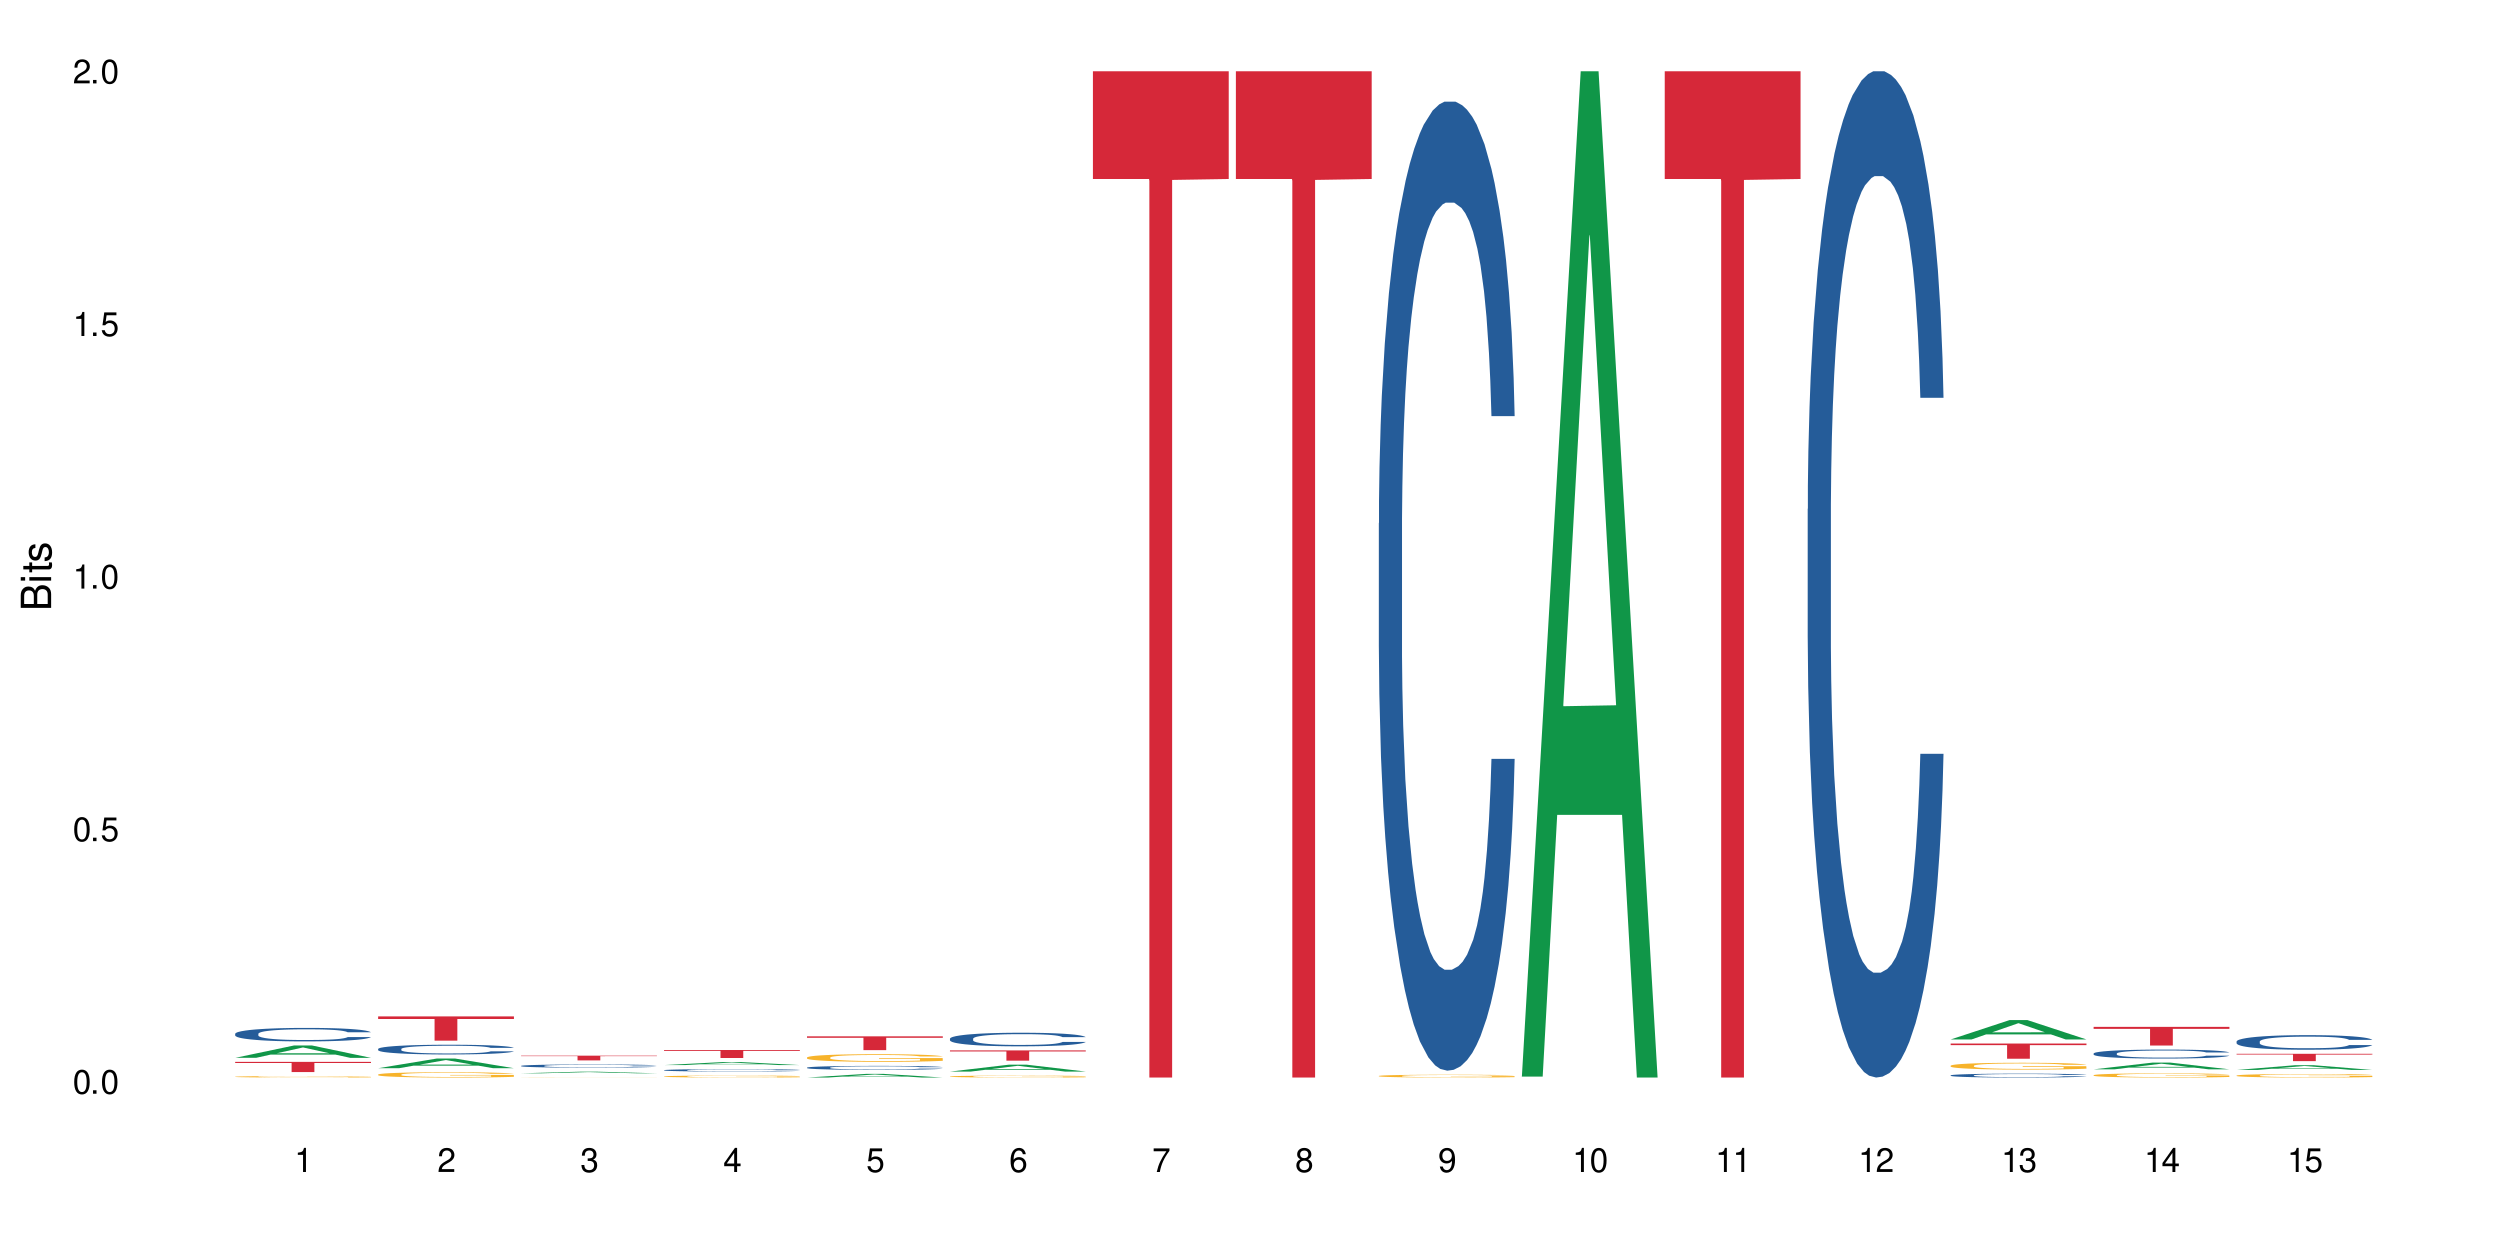 <?xml version="1.0" encoding="UTF-8"?>
<svg xmlns="http://www.w3.org/2000/svg" xmlns:xlink="http://www.w3.org/1999/xlink" width="720" height="360" viewBox="0 0 720 360">
<defs>
<g>
<g id="glyph-0-0">
</g>
<g id="glyph-0-1">
<path d="M 2.641 -6.938 C 2 -6.938 1.422 -6.656 1.078 -6.172 C 0.641 -5.562 0.406 -4.641 0.406 -3.359 C 0.406 -1.016 1.188 0.219 2.641 0.219 C 4.078 0.219 4.859 -1.016 4.859 -3.297 C 4.859 -4.641 4.656 -5.547 4.203 -6.172 C 3.844 -6.656 3.281 -6.938 2.641 -6.938 Z M 2.641 -6.188 C 3.547 -6.188 4 -5.25 4 -3.375 C 4 -1.406 3.562 -0.484 2.625 -0.484 C 1.734 -0.484 1.281 -1.438 1.281 -3.344 C 1.281 -5.25 1.734 -6.188 2.641 -6.188 Z M 2.641 -6.188 "/>
</g>
<g id="glyph-0-2">
<path d="M 1.828 -1 L 0.828 -1 L 0.828 0 L 1.828 0 Z M 1.828 -1 "/>
</g>
<g id="glyph-0-3">
<path d="M 4.562 -6.797 L 1.062 -6.797 L 0.547 -3.094 L 1.328 -3.094 C 1.719 -3.562 2.047 -3.734 2.578 -3.734 C 3.484 -3.734 4.062 -3.109 4.062 -2.094 C 4.062 -1.125 3.484 -0.531 2.578 -0.531 C 1.828 -0.531 1.375 -0.906 1.188 -1.672 L 0.328 -1.672 C 0.453 -1.109 0.547 -0.844 0.75 -0.594 C 1.125 -0.078 1.828 0.219 2.594 0.219 C 3.969 0.219 4.922 -0.781 4.922 -2.219 C 4.922 -3.562 4.031 -4.484 2.719 -4.484 C 2.25 -4.484 1.859 -4.359 1.469 -4.062 L 1.734 -5.969 L 4.562 -5.969 Z M 4.562 -6.797 "/>
</g>
<g id="glyph-0-4">
<path d="M 2.484 -4.938 L 2.484 0 L 3.328 0 L 3.328 -6.938 L 2.766 -6.938 C 2.469 -5.875 2.281 -5.734 0.984 -5.562 L 0.984 -4.938 Z M 2.484 -4.938 "/>
</g>
<g id="glyph-0-5">
<path d="M 4.859 -0.828 L 1.281 -0.828 C 1.359 -1.406 1.672 -1.781 2.5 -2.281 L 3.469 -2.828 C 4.406 -3.344 4.906 -4.062 4.906 -4.906 C 4.906 -5.484 4.672 -6.031 4.266 -6.406 C 3.859 -6.766 3.375 -6.938 2.719 -6.938 C 1.859 -6.938 1.219 -6.625 0.844 -6.031 C 0.609 -5.672 0.5 -5.234 0.484 -4.531 L 1.328 -4.531 C 1.359 -5.016 1.406 -5.281 1.531 -5.516 C 1.75 -5.938 2.188 -6.203 2.703 -6.203 C 3.469 -6.203 4.031 -5.641 4.031 -4.891 C 4.031 -4.344 3.719 -3.859 3.125 -3.516 L 2.234 -3 C 0.812 -2.172 0.406 -1.531 0.328 -0.016 L 4.859 -0.016 Z M 4.859 -0.828 "/>
</g>
<g id="glyph-0-6">
<path d="M 2.125 -3.188 L 2.578 -3.188 C 3.5 -3.188 3.984 -2.766 3.984 -1.922 C 3.984 -1.062 3.469 -0.531 2.594 -0.531 C 1.656 -0.531 1.203 -1 1.156 -2.016 L 0.312 -2.016 C 0.344 -1.453 0.438 -1.094 0.609 -0.781 C 0.953 -0.109 1.625 0.219 2.547 0.219 C 3.953 0.219 4.859 -0.625 4.859 -1.938 C 4.859 -2.828 4.516 -3.297 3.703 -3.594 C 4.344 -3.844 4.656 -4.328 4.656 -5.031 C 4.656 -6.219 3.875 -6.938 2.578 -6.938 C 1.203 -6.938 0.484 -6.172 0.453 -4.703 L 1.297 -4.703 C 1.312 -5.125 1.344 -5.359 1.453 -5.578 C 1.641 -5.969 2.062 -6.203 2.594 -6.203 C 3.344 -6.203 3.797 -5.75 3.797 -5 C 3.797 -4.516 3.609 -4.219 3.25 -4.047 C 3.016 -3.953 2.703 -3.922 2.125 -3.906 Z M 2.125 -3.188 "/>
</g>
<g id="glyph-0-7">
<path d="M 3.141 -1.672 L 3.141 0 L 3.984 0 L 3.984 -1.672 L 4.984 -1.672 L 4.984 -2.438 L 3.984 -2.438 L 3.984 -6.938 L 3.359 -6.938 L 0.266 -2.578 L 0.266 -1.672 Z M 3.141 -2.438 L 1 -2.438 L 3.141 -5.5 Z M 3.141 -2.438 "/>
</g>
<g id="glyph-0-8">
<path d="M 4.781 -5.125 C 4.609 -6.266 3.891 -6.938 2.844 -6.938 C 2.094 -6.938 1.422 -6.578 1.031 -5.953 C 0.594 -5.266 0.406 -4.422 0.406 -3.172 C 0.406 -2 0.578 -1.25 0.984 -0.641 C 1.359 -0.078 1.953 0.219 2.703 0.219 C 3.984 0.219 4.922 -0.75 4.922 -2.094 C 4.922 -3.375 4.062 -4.281 2.844 -4.281 C 2.172 -4.281 1.641 -4.031 1.281 -3.516 C 1.281 -5.234 1.828 -6.188 2.797 -6.188 C 3.391 -6.188 3.797 -5.797 3.938 -5.125 Z M 2.734 -3.531 C 3.547 -3.531 4.062 -2.953 4.062 -2.031 C 4.062 -1.156 3.484 -0.531 2.703 -0.531 C 1.922 -0.531 1.328 -1.188 1.328 -2.078 C 1.328 -2.938 1.906 -3.531 2.734 -3.531 Z M 2.734 -3.531 "/>
</g>
<g id="glyph-0-9">
<path d="M 4.984 -6.797 L 0.438 -6.797 L 0.438 -5.969 L 4.109 -5.969 C 2.5 -3.656 1.828 -2.234 1.328 0 L 2.219 0 C 2.594 -2.172 3.453 -4.047 4.984 -6.094 Z M 4.984 -6.797 "/>
</g>
<g id="glyph-0-10">
<path d="M 3.75 -3.656 C 4.469 -4.094 4.688 -4.438 4.688 -5.078 C 4.688 -6.172 3.844 -6.938 2.641 -6.938 C 1.438 -6.938 0.594 -6.172 0.594 -5.094 C 0.594 -4.438 0.812 -4.094 1.516 -3.656 C 0.734 -3.266 0.359 -2.703 0.359 -1.922 C 0.359 -0.656 1.281 0.219 2.641 0.219 C 3.984 0.219 4.922 -0.656 4.922 -1.922 C 4.922 -2.703 4.531 -3.266 3.75 -3.656 Z M 2.641 -6.188 C 3.359 -6.188 3.812 -5.75 3.812 -5.062 C 3.812 -4.406 3.344 -3.984 2.641 -3.984 C 1.922 -3.984 1.453 -4.406 1.453 -5.078 C 1.453 -5.75 1.922 -6.188 2.641 -6.188 Z M 2.641 -3.266 C 3.484 -3.266 4.062 -2.719 4.062 -1.906 C 4.062 -1.078 3.484 -0.531 2.625 -0.531 C 1.797 -0.531 1.219 -1.094 1.219 -1.906 C 1.219 -2.719 1.781 -3.266 2.641 -3.266 Z M 2.641 -3.266 "/>
</g>
<g id="glyph-0-11">
<path d="M 0.516 -1.578 C 0.672 -0.453 1.406 0.219 2.438 0.219 C 3.188 0.219 3.859 -0.141 4.266 -0.766 C 4.688 -1.453 4.891 -2.297 4.891 -3.547 C 4.891 -4.719 4.703 -5.453 4.312 -6.078 C 3.938 -6.641 3.344 -6.938 2.594 -6.938 C 1.297 -6.938 0.359 -5.969 0.359 -4.625 C 0.359 -3.344 1.234 -2.453 2.453 -2.453 C 3.094 -2.453 3.578 -2.672 4.016 -3.203 C 4 -1.484 3.469 -0.531 2.5 -0.531 C 1.906 -0.531 1.484 -0.906 1.359 -1.578 Z M 2.578 -6.203 C 3.375 -6.203 3.969 -5.531 3.969 -4.641 C 3.969 -3.797 3.391 -3.188 2.547 -3.188 C 1.734 -3.188 1.234 -3.766 1.234 -4.688 C 1.234 -5.562 1.797 -6.203 2.578 -6.203 Z M 2.578 -6.203 "/>
</g>
<g id="glyph-1-0">
</g>
<g id="glyph-1-1">
<path d="M 0 -0.953 L 0 -4.891 C 0 -5.719 -0.234 -6.344 -0.734 -6.797 C -1.188 -7.234 -1.812 -7.469 -2.5 -7.469 C -3.547 -7.469 -4.188 -7 -4.625 -5.875 C -4.984 -6.688 -5.625 -7.094 -6.531 -7.094 C -7.172 -7.094 -7.734 -6.859 -8.141 -6.391 C -8.562 -5.922 -8.75 -5.344 -8.75 -4.5 L -8.75 -0.953 Z M -4.984 -2.062 L -7.766 -2.062 L -7.766 -4.219 C -7.766 -4.844 -7.688 -5.203 -7.453 -5.5 C -7.219 -5.812 -6.859 -5.969 -6.375 -5.969 C -5.891 -5.969 -5.531 -5.812 -5.297 -5.5 C -5.062 -5.203 -4.984 -4.844 -4.984 -4.219 Z M -0.984 -2.062 L -4 -2.062 L -4 -4.781 C -4 -5.766 -3.438 -6.359 -2.484 -6.359 C -1.547 -6.359 -0.984 -5.766 -0.984 -4.781 Z M -0.984 -2.062 "/>
</g>
<g id="glyph-1-2">
<path d="M -6.281 -1.797 L -6.281 -0.797 L 0 -0.797 L 0 -1.797 Z M -8.75 -1.797 L -8.75 -0.797 L -7.484 -0.797 L -7.484 -1.797 Z M -8.75 -1.797 "/>
</g>
<g id="glyph-1-3">
<path d="M -6.281 -3.047 L -6.281 -2.016 L -8.016 -2.016 L -8.016 -1.016 L -6.281 -1.016 L -6.281 -0.172 L -5.469 -0.172 L -5.469 -1.016 L -0.719 -1.016 C -0.078 -1.016 0.281 -1.453 0.281 -2.234 C 0.281 -2.5 0.25 -2.719 0.188 -3.047 L -0.641 -3.047 C -0.609 -2.906 -0.594 -2.766 -0.594 -2.562 C -0.594 -2.141 -0.719 -2.016 -1.156 -2.016 L -5.469 -2.016 L -5.469 -3.047 Z M -6.281 -3.047 "/>
</g>
<g id="glyph-1-4">
<path d="M -4.531 -5.25 C -5.766 -5.25 -6.469 -4.422 -6.469 -2.969 C -6.469 -1.516 -5.719 -0.562 -4.547 -0.562 C -3.562 -0.562 -3.094 -1.062 -2.734 -2.562 L -2.516 -3.484 C -2.344 -4.188 -2.094 -4.469 -1.641 -4.469 C -1.047 -4.469 -0.641 -3.875 -0.641 -3 C -0.641 -2.453 -0.797 -2 -1.062 -1.75 C -1.25 -1.594 -1.422 -1.531 -1.875 -1.469 L -1.875 -0.406 C -0.422 -0.453 0.281 -1.266 0.281 -2.922 C 0.281 -4.5 -0.5 -5.516 -1.719 -5.516 C -2.656 -5.516 -3.172 -4.984 -3.469 -3.734 L -3.703 -2.766 C -3.891 -1.953 -4.156 -1.609 -4.594 -1.609 C -5.188 -1.609 -5.547 -2.125 -5.547 -2.938 C -5.547 -3.75 -5.203 -4.172 -4.531 -4.203 Z M -4.531 -5.25 "/>
</g>
</g>
</defs>
<rect x="-72" y="-36" width="864" height="432" fill="rgb(100%, 100%, 100%)" fill-opacity="1"/>
<path fill-rule="nonzero" fill="rgb(6.275%, 58.824%, 28.235%)" fill-opacity="1" d="M 67.73 304.656 L 67.773 304.652 L 84.695 301.094 L 89.836 301.094 L 106.844 304.66 L 100.867 304.66 L 96.605 303.727 L 77.926 303.727 L 73.75 304.656 L 67.73 304.656 L 79.723 303.344 L 94.895 303.34 L 87.328 301.676 L 87.246 301.672 L 87.16 301.684 L 79.684 303.34 L 79.723 303.344 Z M 67.73 304.656 "/>
<path fill-rule="nonzero" fill="rgb(14.51%, 36.078%, 60%)" fill-opacity="1" d="M 67.73 297.73 L 67.777 297.727 L 67.777 297.641 L 67.922 297.508 L 68.254 297.336 L 68.59 297.219 L 69.449 297.008 L 70.641 296.805 L 71.879 296.648 L 72.785 296.559 L 73.598 296.484 L 75.457 296.355 L 76.652 296.285 L 77.938 296.227 L 79.512 296.168 L 80.656 296.129 L 83.234 296.074 L 85.141 296.047 L 86.621 296.039 L 89.816 296.039 L 91.723 296.051 L 93.105 296.07 L 94.633 296.098 L 95.922 296.129 L 98.164 296.207 L 100.168 296.309 L 101.074 296.367 L 102.504 296.477 L 103.602 296.582 L 104.363 296.676 L 105.223 296.805 L 105.984 296.965 L 106.559 297.148 L 106.844 297.301 L 100.168 297.301 L 99.832 297.16 L 99.449 297.047 L 98.734 296.902 L 98.02 296.801 L 97.02 296.695 L 96.113 296.629 L 94.871 296.562 L 93.773 296.52 L 92.629 296.484 L 91.531 296.465 L 89.434 296.445 L 87 296.445 L 86.094 296.449 L 84.234 296.48 L 83.234 296.504 L 81.801 296.555 L 80.801 296.602 L 79.609 296.672 L 78.797 296.73 L 77.797 296.824 L 77.078 296.906 L 76.27 297.023 L 75.793 297.113 L 75.363 297.211 L 74.98 297.328 L 74.695 297.453 L 74.504 297.586 L 74.41 297.715 L 74.41 298.266 L 74.504 298.395 L 74.742 298.543 L 75.363 298.758 L 76.27 298.949 L 77.32 299.098 L 78.32 299.203 L 78.891 299.254 L 79.656 299.309 L 80.848 299.383 L 82.566 299.453 L 83.566 299.48 L 85.094 299.508 L 86.668 299.523 L 88.766 299.523 L 90.625 299.508 L 91.867 299.492 L 93.156 299.465 L 94.918 299.402 L 96.016 299.348 L 96.969 299.277 L 97.688 299.211 L 98.164 299.152 L 98.879 299.043 L 99.449 298.922 L 99.879 298.797 L 100.168 298.676 L 106.844 298.676 L 106.559 298.82 L 106.129 298.957 L 105.699 299.062 L 105.031 299.188 L 104.27 299.297 L 103.172 299.422 L 102.266 299.504 L 101.074 299.59 L 99.977 299.66 L 98.781 299.719 L 97.02 299.789 L 95.875 299.824 L 94.633 299.859 L 93.156 299.887 L 91.293 299.91 L 89.289 299.926 L 87.43 299.93 L 85.426 299.922 L 83.949 299.906 L 81.992 299.875 L 79.559 299.812 L 77.797 299.742 L 76.414 299.676 L 75.219 299.605 L 73.883 299.508 L 72.168 299.352 L 71.117 299.23 L 70.402 299.133 L 69.59 298.992 L 69.02 298.871 L 68.352 298.672 L 67.875 298.418 L 67.73 298.223 Z M 67.73 297.73 "/>
<path fill-rule="nonzero" fill="rgb(96.863%, 70.196%, 16.863%)" fill-opacity="1" d="M 67.73 310.098 L 67.777 310.098 L 67.777 310.09 L 67.969 310.07 L 68.445 310.047 L 69.066 310.027 L 69.734 310.016 L 70.164 310.008 L 70.879 309.996 L 71.5 309.984 L 73.074 309.969 L 75.078 309.953 L 76.172 309.945 L 77.414 309.941 L 79.18 309.934 L 79.988 309.93 L 82.469 309.926 L 85.285 309.922 L 88.383 309.918 L 89.816 309.922 L 91.77 309.922 L 94.441 309.926 L 95.969 309.93 L 97.16 309.934 L 98.402 309.938 L 99.926 309.945 L 101.359 309.953 L 103.648 309.977 L 104.602 309.988 L 105.414 310 L 106.129 310.016 L 106.559 310.031 L 106.844 310.043 L 100.215 310.043 L 99.832 310.031 L 99.402 310.02 L 97.973 309.996 L 97.258 309.992 L 95.922 309.98 L 94.777 309.977 L 93.344 309.969 L 91.961 309.965 L 84.617 309.965 L 83.281 309.969 L 82.328 309.973 L 80.992 309.977 L 80.18 309.98 L 78.273 309.996 L 77.32 310.008 L 76.793 310.016 L 76.125 310.027 L 75.648 310.035 L 75.125 310.051 L 74.84 310.062 L 74.457 310.086 L 74.41 310.156 L 74.551 310.172 L 74.84 310.184 L 75.219 310.199 L 75.793 310.215 L 76.363 310.223 L 77.367 310.238 L 78.227 310.25 L 78.891 310.254 L 80.18 310.266 L 80.703 310.27 L 81.945 310.277 L 83.234 310.281 L 84.809 310.285 L 86 310.289 L 93.203 310.289 L 95.016 310.285 L 96.254 310.281 L 97.066 310.277 L 98.066 310.273 L 98.781 310.27 L 99.449 310.266 L 100.262 310.262 L 100.262 310.172 L 88.48 310.168 L 88.48 310.129 L 106.797 310.129 L 106.844 310.273 L 105.844 310.285 L 104.602 310.293 L 103.41 310.301 L 102.168 310.309 L 100.406 310.316 L 98.973 310.32 L 96.781 310.324 L 94.777 310.328 L 92.676 310.332 L 86.668 310.332 L 84.57 310.328 L 82.898 310.328 L 81.371 310.324 L 79.848 310.316 L 77.938 310.309 L 76.699 310.305 L 75.41 310.297 L 74.121 310.285 L 72.977 310.277 L 72.215 310.27 L 71.453 310.258 L 70.641 310.246 L 69.879 310.234 L 69.305 310.223 L 68.781 310.211 L 68.398 310.199 L 68.016 310.18 L 67.828 310.168 L 67.73 310.156 Z M 67.73 310.098 "/>
<path fill-rule="nonzero" fill="rgb(83.922%, 15.686%, 22.353%)" fill-opacity="1" d="M 67.73 305.824 L 106.844 305.824 L 106.844 306.137 L 90.543 306.141 L 90.543 308.754 L 83.984 308.754 L 83.984 306.145 L 83.891 306.137 L 67.73 306.137 Z M 67.73 305.824 "/>
<path fill-rule="nonzero" fill="rgb(6.275%, 58.824%, 28.235%)" fill-opacity="1" d="M 108.902 307.645 L 108.945 307.641 L 125.867 304.848 L 131.008 304.848 L 148.016 307.648 L 142.039 307.648 L 137.777 306.914 L 119.098 306.914 L 114.922 307.645 L 108.902 307.645 L 120.895 306.613 L 136.062 306.609 L 128.5 305.305 L 128.418 305.301 L 128.332 305.309 L 120.855 306.609 L 120.895 306.613 Z M 108.902 307.645 "/>
<path fill-rule="nonzero" fill="rgb(14.51%, 36.078%, 60%)" fill-opacity="1" d="M 108.902 302.102 L 108.949 302.102 L 108.949 302.039 L 109.094 301.941 L 109.426 301.816 L 109.762 301.734 L 110.621 301.582 L 111.812 301.438 L 113.051 301.324 L 113.957 301.258 L 114.77 301.207 L 116.629 301.113 L 117.82 301.062 L 119.109 301.02 L 120.684 300.977 L 121.828 300.949 L 124.406 300.91 L 126.312 300.891 L 127.793 300.883 L 130.988 300.883 L 132.895 300.895 L 134.277 300.906 L 135.805 300.93 L 137.094 300.949 L 139.336 301.008 L 141.336 301.078 L 142.242 301.121 L 143.676 301.199 L 144.773 301.277 L 145.535 301.344 L 146.395 301.438 L 147.156 301.551 L 147.73 301.684 L 148.016 301.793 L 141.336 301.793 L 141.004 301.691 L 140.621 301.609 L 139.906 301.508 L 139.191 301.434 L 138.191 301.359 L 137.285 301.309 L 136.043 301.262 L 134.945 301.23 L 133.801 301.207 L 132.703 301.191 L 130.605 301.176 L 128.172 301.176 L 127.266 301.18 L 125.406 301.203 L 124.406 301.219 L 122.973 301.254 L 121.973 301.289 L 120.781 301.34 L 119.969 301.383 L 118.969 301.449 L 118.25 301.508 L 117.441 301.594 L 116.965 301.656 L 116.535 301.73 L 116.152 301.812 L 115.867 301.902 L 115.676 301.996 L 115.582 302.09 L 115.582 302.484 L 115.676 302.578 L 115.914 302.688 L 116.535 302.84 L 117.441 302.977 L 118.488 303.086 L 119.492 303.16 L 120.062 303.199 L 120.828 303.238 L 122.02 303.289 L 123.738 303.34 L 124.738 303.359 L 126.266 303.383 L 127.84 303.391 L 129.938 303.391 L 131.797 303.383 L 133.039 303.367 L 134.324 303.348 L 136.09 303.305 L 137.188 303.266 L 138.141 303.215 L 138.859 303.168 L 139.336 303.125 L 140.051 303.047 L 140.621 302.961 L 141.051 302.871 L 141.336 302.781 L 148.016 302.781 L 147.73 302.887 L 147.301 302.984 L 146.871 303.059 L 146.203 303.148 L 145.441 303.227 L 144.344 303.316 L 143.438 303.375 L 142.242 303.441 L 141.148 303.488 L 139.953 303.531 L 138.191 303.582 L 137.043 303.609 L 135.805 303.633 L 134.324 303.652 L 132.465 303.672 L 130.461 303.68 L 128.602 303.684 L 126.598 303.68 L 125.121 303.668 L 123.164 303.645 L 120.73 303.598 L 118.969 303.551 L 117.582 303.5 L 116.391 303.449 L 115.055 303.383 L 113.34 303.27 L 112.289 303.184 L 111.574 303.109 L 110.762 303.012 L 110.191 302.922 L 109.523 302.777 L 109.047 302.598 L 108.902 302.457 Z M 108.902 302.102 "/>
<path fill-rule="nonzero" fill="rgb(96.863%, 70.196%, 16.863%)" fill-opacity="1" d="M 108.902 309.461 L 108.949 309.461 L 108.949 309.434 L 109.141 309.371 L 109.617 309.285 L 110.238 309.215 L 110.906 309.156 L 111.336 309.129 L 112.051 309.086 L 112.672 309.055 L 114.246 308.992 L 116.25 308.938 L 117.344 308.91 L 118.586 308.887 L 120.352 308.859 L 121.16 308.852 L 123.641 308.828 L 126.457 308.816 L 129.555 308.809 L 130.988 308.812 L 132.941 308.816 L 135.613 308.832 L 137.141 308.848 L 138.332 308.859 L 139.574 308.879 L 141.098 308.906 L 142.531 308.941 L 143.676 308.973 L 144.82 309.016 L 145.773 309.059 L 146.586 309.109 L 147.301 309.168 L 147.73 309.215 L 148.016 309.262 L 141.387 309.262 L 141.004 309.215 L 140.574 309.176 L 139.859 309.133 L 139.145 309.098 L 138.43 309.07 L 137.094 309.035 L 135.949 309.012 L 134.516 308.992 L 133.133 308.98 L 131.559 308.973 L 130.605 308.969 L 128.078 308.969 L 125.789 308.98 L 124.453 308.992 L 123.5 309.004 L 122.164 309.023 L 121.352 309.039 L 120.875 309.051 L 119.445 309.094 L 118.488 309.133 L 117.965 309.16 L 117.297 309.199 L 116.82 309.238 L 116.297 309.293 L 116.008 309.336 L 115.629 309.43 L 115.582 309.68 L 115.723 309.734 L 116.008 309.789 L 116.391 309.84 L 116.965 309.895 L 117.535 309.934 L 118.539 309.988 L 119.395 310.023 L 120.062 310.047 L 121.352 310.086 L 121.875 310.098 L 123.117 310.121 L 124.406 310.141 L 125.98 310.16 L 127.172 310.168 L 129.078 310.176 L 131.512 310.176 L 134.375 310.164 L 136.188 310.156 L 137.426 310.145 L 138.238 310.133 L 139.238 310.117 L 139.953 310.105 L 140.621 310.09 L 141.434 310.066 L 141.434 309.734 L 129.652 309.73 L 129.652 309.578 L 147.969 309.574 L 148.016 310.117 L 147.016 310.156 L 145.773 310.191 L 144.582 310.219 L 143.34 310.242 L 141.578 310.27 L 140.145 310.285 L 137.949 310.305 L 135.949 310.32 L 133.848 310.328 L 131.988 310.332 L 129.793 310.332 L 127.84 310.328 L 125.742 310.32 L 124.07 310.309 L 122.543 310.297 L 121.02 310.277 L 119.109 310.25 L 117.871 310.227 L 116.582 310.195 L 115.293 310.16 L 114.148 310.125 L 112.625 310.062 L 111.812 310.02 L 111.051 309.973 L 110.477 309.93 L 109.953 309.879 L 109.57 309.836 L 109.188 309.773 L 108.996 309.723 L 108.902 309.68 Z M 108.902 309.461 "/>
<path fill-rule="nonzero" fill="rgb(83.922%, 15.686%, 22.353%)" fill-opacity="1" d="M 108.902 292.715 L 148.016 292.715 L 148.016 293.465 L 131.715 293.469 L 131.715 299.719 L 125.156 299.719 L 125.156 293.477 L 125.062 293.465 L 108.902 293.465 Z M 108.902 292.715 "/>
<path fill-rule="nonzero" fill="rgb(6.275%, 58.824%, 28.235%)" fill-opacity="1" d="M 150.074 309.113 L 150.117 309.113 L 167.039 308.648 L 172.18 308.648 L 189.188 309.113 L 183.211 309.113 L 178.949 308.992 L 160.27 308.992 L 156.09 309.113 L 150.074 309.113 L 162.066 308.945 L 177.234 308.941 L 169.672 308.727 L 169.504 308.727 L 162.027 308.941 L 162.066 308.945 Z M 150.074 309.113 "/>
<path fill-rule="nonzero" fill="rgb(14.51%, 36.078%, 60%)" fill-opacity="1" d="M 150.074 306.965 L 150.121 306.965 L 150.121 306.945 L 150.266 306.914 L 150.598 306.875 L 150.934 306.844 L 151.793 306.797 L 152.984 306.746 L 154.223 306.711 L 155.129 306.688 L 155.941 306.672 L 157.801 306.641 L 158.992 306.625 L 160.281 306.609 L 161.855 306.598 L 163 306.59 L 165.578 306.574 L 167.484 306.57 L 168.965 306.566 L 172.16 306.566 L 174.066 306.57 L 175.449 306.574 L 176.977 306.582 L 178.266 306.59 L 180.508 306.605 L 182.508 306.629 L 183.414 306.645 L 184.848 306.668 L 185.945 306.695 L 186.707 306.715 L 187.566 306.746 L 188.328 306.785 L 188.902 306.828 L 189.188 306.863 L 182.508 306.863 L 182.176 306.832 L 181.793 306.805 L 181.078 306.77 L 180.363 306.746 L 179.359 306.723 L 178.453 306.707 L 177.215 306.691 L 176.117 306.68 L 174.973 306.672 L 173.875 306.668 L 171.777 306.66 L 169.344 306.66 L 168.438 306.664 L 166.578 306.672 L 165.578 306.676 L 164.145 306.688 L 163.145 306.699 L 161.953 306.715 L 161.141 306.73 L 160.137 306.754 L 159.422 306.77 L 158.613 306.801 L 158.137 306.82 L 157.707 306.844 L 157.324 306.871 L 157.039 306.902 L 156.848 306.934 L 156.754 306.961 L 156.754 307.094 L 156.848 307.121 L 157.086 307.16 L 157.707 307.211 L 158.613 307.254 L 159.66 307.289 L 160.664 307.316 L 161.234 307.328 L 162 307.34 L 163.191 307.355 L 164.91 307.375 L 165.91 307.379 L 167.438 307.387 L 169.012 307.391 L 171.109 307.391 L 172.969 307.387 L 174.211 307.383 L 175.496 307.375 L 177.262 307.363 L 178.359 307.348 L 179.312 307.332 L 180.027 307.316 L 180.508 307.305 L 181.223 307.277 L 181.793 307.25 L 182.223 307.219 L 182.508 307.191 L 189.188 307.191 L 188.902 307.223 L 188.473 307.258 L 188.043 307.281 L 187.375 307.312 L 186.613 307.336 L 185.516 307.367 L 184.609 307.387 L 183.414 307.406 L 182.32 307.422 L 181.125 307.438 L 179.359 307.453 L 178.215 307.461 L 176.977 307.469 L 175.496 307.477 L 173.637 307.48 L 171.633 307.484 L 169.773 307.488 L 167.77 307.484 L 166.293 307.48 L 164.336 307.473 L 161.902 307.457 L 160.137 307.441 L 158.754 307.426 L 157.562 307.41 L 156.227 307.387 L 154.512 307.352 L 153.461 307.32 L 152.746 307.297 L 151.934 307.266 L 151.363 307.234 L 150.695 307.188 L 150.219 307.129 L 150.074 307.082 Z M 150.074 306.965 "/>
<path fill-rule="nonzero" fill="rgb(96.863%, 70.196%, 16.863%)" fill-opacity="1" d="M 150.074 310.301 L 150.121 310.301 L 150.312 310.297 L 150.789 310.297 L 151.41 310.293 L 152.078 310.289 L 153.844 310.289 L 155.418 310.285 L 157.418 310.281 L 164.812 310.281 L 167.629 310.277 L 174.113 310.277 L 176.785 310.281 L 182.27 310.281 L 183.703 310.285 L 185.992 310.285 L 186.945 310.289 L 187.758 310.289 L 188.473 310.293 L 189.188 310.293 L 181.746 310.293 L 181.031 310.289 L 179.602 310.289 L 178.266 310.285 L 162.523 310.285 L 162.047 310.289 L 159.66 310.289 L 159.137 310.293 L 157.992 310.293 L 157.469 310.297 L 157.18 310.297 L 156.801 310.301 L 156.754 310.309 L 156.895 310.312 L 157.18 310.312 L 157.562 310.316 L 158.707 310.316 L 159.711 310.32 L 160.566 310.32 L 161.234 310.324 L 165.578 310.324 L 167.148 310.328 L 175.547 310.328 L 177.359 310.324 L 182.605 310.324 L 182.605 310.312 L 170.824 310.312 L 170.824 310.305 L 189.141 310.305 L 189.188 310.324 L 188.188 310.328 L 184.512 310.328 L 182.746 310.332 L 162.191 310.332 L 160.281 310.328 L 156.465 310.328 L 155.32 310.324 L 153.793 310.324 L 152.984 310.32 L 152.219 310.32 L 151.648 310.316 L 150.742 310.316 L 150.359 310.312 L 150.168 310.312 L 150.074 310.309 Z M 150.074 310.301 "/>
<path fill-rule="nonzero" fill="rgb(83.922%, 15.686%, 22.353%)" fill-opacity="1" d="M 150.074 304.027 L 189.188 304.027 L 189.188 304.172 L 172.887 304.176 L 172.887 305.402 L 166.328 305.402 L 166.328 304.176 L 166.234 304.172 L 150.074 304.172 Z M 150.074 304.027 "/>
<path fill-rule="nonzero" fill="rgb(6.275%, 58.824%, 28.235%)" fill-opacity="1" d="M 191.246 306.742 L 191.289 306.742 L 208.211 305.867 L 213.352 305.867 L 230.359 306.742 L 224.383 306.742 L 220.121 306.516 L 201.441 306.516 L 197.262 306.742 L 191.246 306.742 L 203.238 306.422 L 218.406 306.418 L 210.844 306.012 L 210.676 306.012 L 203.195 306.418 L 203.238 306.422 Z M 191.246 306.742 "/>
<path fill-rule="nonzero" fill="rgb(14.51%, 36.078%, 60%)" fill-opacity="1" d="M 191.246 308.211 L 191.293 308.211 L 191.293 308.195 L 191.438 308.168 L 191.77 308.141 L 192.105 308.117 L 192.965 308.082 L 194.156 308.043 L 195.395 308.016 L 196.301 308 L 197.113 307.988 L 198.973 307.965 L 200.164 307.953 L 201.453 307.941 L 203.027 307.93 L 204.172 307.926 L 206.746 307.914 L 208.656 307.91 L 210.133 307.906 L 213.332 307.906 L 215.238 307.91 L 216.621 307.914 L 218.148 307.918 L 219.438 307.926 L 221.676 307.938 L 223.68 307.957 L 224.586 307.965 L 226.02 307.984 L 227.117 308.004 L 227.879 308.02 L 228.738 308.043 L 229.5 308.074 L 230.074 308.105 L 230.359 308.133 L 223.68 308.133 L 223.348 308.109 L 222.965 308.09 L 222.25 308.062 L 221.535 308.043 L 220.531 308.023 L 219.625 308.012 L 218.387 308 L 217.289 307.992 L 216.145 307.988 L 215.047 307.984 L 212.949 307.98 L 209.609 307.98 L 207.75 307.988 L 206.746 307.992 L 205.316 308 L 204.316 308.008 L 203.121 308.02 L 202.312 308.031 L 201.309 308.047 L 200.594 308.062 L 199.785 308.082 L 199.309 308.098 L 198.879 308.117 L 198.496 308.137 L 198.211 308.16 L 198.02 308.184 L 197.922 308.207 L 197.922 308.305 L 198.02 308.328 L 198.258 308.355 L 198.879 308.395 L 199.785 308.426 L 200.832 308.453 L 201.836 308.473 L 202.406 308.48 L 203.172 308.492 L 204.363 308.504 L 206.082 308.516 L 207.082 308.523 L 208.609 308.527 L 210.184 308.531 L 212.281 308.531 L 214.141 308.527 L 215.383 308.523 L 216.668 308.52 L 218.434 308.508 L 219.531 308.496 L 220.484 308.484 L 221.676 308.465 L 222.395 308.445 L 222.965 308.422 L 223.395 308.398 L 223.68 308.379 L 230.359 308.379 L 230.074 308.402 L 229.645 308.43 L 229.215 308.445 L 228.547 308.469 L 227.781 308.488 L 226.688 308.512 L 225.781 308.527 L 224.586 308.543 L 223.488 308.555 L 222.297 308.566 L 220.531 308.578 L 219.387 308.582 L 218.148 308.59 L 216.668 308.594 L 214.809 308.598 L 212.805 308.602 L 208.941 308.602 L 207.465 308.598 L 205.508 308.594 L 203.074 308.582 L 201.309 308.57 L 199.926 308.559 L 198.734 308.543 L 197.398 308.527 L 195.684 308.5 L 194.633 308.477 L 193.918 308.461 L 193.105 308.434 L 192.535 308.414 L 191.867 308.379 L 191.391 308.332 L 191.246 308.297 Z M 191.246 308.211 "/>
<path fill-rule="nonzero" fill="rgb(96.863%, 70.196%, 16.863%)" fill-opacity="1" d="M 191.246 310.008 L 191.293 310.008 L 191.293 309.996 L 191.484 309.973 L 191.961 309.941 L 192.582 309.914 L 193.25 309.895 L 193.68 309.883 L 194.395 309.867 L 195.016 309.859 L 196.59 309.836 L 198.59 309.812 L 199.688 309.805 L 200.93 309.793 L 202.695 309.785 L 203.504 309.781 L 205.984 309.773 L 208.801 309.766 L 213.332 309.766 L 215.285 309.77 L 217.957 309.773 L 219.484 309.777 L 220.676 309.785 L 221.918 309.793 L 223.441 309.801 L 224.875 309.812 L 227.164 309.844 L 228.117 309.859 L 228.93 309.875 L 229.645 309.898 L 230.074 309.918 L 230.359 309.934 L 223.73 309.934 L 223.348 309.918 L 222.918 309.902 L 221.488 309.871 L 220.77 309.863 L 219.438 309.852 L 218.293 309.84 L 216.859 309.836 L 215.477 309.828 L 213.902 309.828 L 212.949 309.824 L 210.422 309.824 L 208.133 309.828 L 206.797 309.832 L 205.84 309.836 L 204.508 309.844 L 203.695 309.852 L 203.219 309.855 L 201.789 309.871 L 200.832 309.887 L 200.309 309.895 L 199.641 309.91 L 199.164 309.926 L 198.641 309.945 L 198.352 309.961 L 197.973 309.996 L 197.922 310.09 L 198.066 310.109 L 198.352 310.129 L 198.734 310.148 L 199.309 310.168 L 199.879 310.184 L 200.883 310.203 L 201.738 310.219 L 202.406 310.227 L 203.695 310.242 L 204.219 310.246 L 205.461 310.254 L 206.746 310.262 L 208.32 310.27 L 209.516 310.27 L 211.422 310.273 L 213.855 310.273 L 216.719 310.27 L 218.531 310.266 L 219.77 310.262 L 220.582 310.258 L 221.582 310.254 L 222.297 310.246 L 222.965 310.242 L 223.777 310.234 L 223.777 310.109 L 211.996 310.109 L 211.996 310.051 L 230.312 310.051 L 230.359 310.254 L 229.355 310.266 L 228.117 310.281 L 226.926 310.289 L 225.684 310.301 L 223.918 310.309 L 222.488 310.316 L 220.293 310.324 L 218.293 310.328 L 216.191 310.332 L 210.184 310.332 L 208.082 310.328 L 206.414 310.324 L 204.887 310.32 L 203.359 310.312 L 201.453 310.301 L 200.215 310.293 L 197.637 310.27 L 196.492 310.254 L 195.73 310.242 L 194.965 310.23 L 194.156 310.215 L 193.391 310.199 L 192.82 310.184 L 192.297 310.164 L 191.914 310.148 L 191.531 310.125 L 191.34 310.105 L 191.246 310.09 Z M 191.246 310.008 "/>
<path fill-rule="nonzero" fill="rgb(83.922%, 15.686%, 22.353%)" fill-opacity="1" d="M 191.246 302.398 L 230.359 302.398 L 230.359 302.645 L 214.059 302.648 L 214.059 304.703 L 207.5 304.703 L 207.5 302.648 L 207.402 302.645 L 191.246 302.645 Z M 191.246 302.398 "/>
<path fill-rule="nonzero" fill="rgb(6.275%, 58.824%, 28.235%)" fill-opacity="1" d="M 232.418 310.332 L 232.461 310.332 L 249.383 309.281 L 254.523 309.281 L 271.531 310.332 L 265.555 310.332 L 261.293 310.059 L 242.613 310.059 L 238.434 310.332 L 232.418 310.332 L 244.41 309.945 L 259.578 309.945 L 252.016 309.453 L 251.934 309.453 L 251.848 309.457 L 244.367 309.945 L 244.41 309.945 Z M 232.418 310.332 "/>
<path fill-rule="nonzero" fill="rgb(14.51%, 36.078%, 60%)" fill-opacity="1" d="M 232.418 307.473 L 232.465 307.473 L 232.465 307.449 L 232.609 307.41 L 232.941 307.359 L 233.277 307.324 L 234.133 307.262 L 235.328 307.203 L 236.566 307.156 L 237.473 307.129 L 238.285 307.109 L 240.145 307.07 L 241.336 307.051 L 242.625 307.035 L 244.199 307.016 L 245.344 307.004 L 247.918 306.988 L 249.828 306.98 L 251.305 306.977 L 254.504 306.977 L 256.41 306.98 L 257.793 306.988 L 259.32 306.996 L 260.609 307.004 L 262.848 307.027 L 264.852 307.059 L 265.758 307.074 L 267.191 307.105 L 268.285 307.137 L 269.051 307.164 L 269.91 307.203 L 270.672 307.25 L 271.246 307.305 L 271.531 307.348 L 264.852 307.348 L 264.52 307.305 L 264.137 307.273 L 263.422 307.23 L 262.707 307.203 L 261.703 307.172 L 260.797 307.152 L 259.559 307.133 L 258.461 307.117 L 257.316 307.109 L 256.219 307.102 L 254.121 307.098 L 250.781 307.098 L 248.922 307.109 L 247.918 307.113 L 246.488 307.129 L 245.488 307.145 L 244.293 307.164 L 243.484 307.18 L 242.48 307.207 L 241.766 307.234 L 240.957 307.266 L 240.48 307.293 L 240.051 307.32 L 239.668 307.355 L 239.383 307.395 L 239.191 307.434 L 239.094 307.469 L 239.094 307.633 L 239.191 307.668 L 239.43 307.711 L 240.051 307.777 L 240.957 307.832 L 242.004 307.875 L 243.008 307.906 L 243.578 307.922 L 244.344 307.938 L 245.535 307.957 L 247.25 307.98 L 248.254 307.988 L 249.781 307.996 L 251.355 308 L 253.453 308 L 255.312 307.996 L 256.555 307.992 L 257.84 307.98 L 259.605 307.965 L 260.703 307.949 L 261.656 307.93 L 262.371 307.91 L 262.848 307.891 L 263.566 307.859 L 264.137 307.824 L 264.566 307.789 L 264.852 307.75 L 271.531 307.75 L 271.246 307.793 L 270.816 307.836 L 270.387 307.863 L 269.719 307.902 L 268.953 307.934 L 267.859 307.969 L 266.953 307.992 L 265.758 308.02 L 264.66 308.039 L 263.469 308.059 L 261.703 308.078 L 260.559 308.09 L 259.32 308.098 L 257.84 308.105 L 255.98 308.113 L 253.977 308.117 L 250.113 308.117 L 248.637 308.113 L 246.68 308.102 L 244.246 308.086 L 242.48 308.066 L 241.098 308.043 L 239.906 308.023 L 238.57 307.996 L 236.852 307.949 L 235.805 307.914 L 235.09 307.887 L 234.277 307.844 L 233.707 307.809 L 233.039 307.75 L 232.559 307.676 L 232.418 307.617 Z M 232.418 307.473 "/>
<path fill-rule="nonzero" fill="rgb(96.863%, 70.196%, 16.863%)" fill-opacity="1" d="M 232.418 304.551 L 232.465 304.551 L 232.465 304.508 L 232.656 304.418 L 233.133 304.293 L 233.754 304.191 L 234.422 304.109 L 234.852 304.066 L 235.566 304.008 L 236.188 303.961 L 237.758 303.871 L 239.762 303.789 L 240.859 303.75 L 242.102 303.715 L 243.863 303.68 L 244.676 303.664 L 247.156 303.633 L 249.969 303.613 L 253.07 303.605 L 254.504 303.609 L 256.457 303.617 L 259.129 303.637 L 260.656 303.66 L 261.848 303.68 L 263.086 303.703 L 264.613 303.746 L 266.047 303.793 L 267.191 303.84 L 268.336 303.902 L 269.289 303.969 L 270.098 304.039 L 270.816 304.121 L 271.246 304.191 L 271.531 304.262 L 264.898 304.262 L 264.52 304.191 L 264.09 304.137 L 263.375 304.07 L 262.66 304.023 L 261.941 303.984 L 260.609 303.934 L 259.461 303.898 L 258.031 303.871 L 256.648 303.855 L 255.074 303.84 L 254.121 303.836 L 251.594 303.836 L 249.305 303.852 L 247.969 303.867 L 247.012 303.883 L 245.676 303.914 L 244.867 303.938 L 244.391 303.953 L 242.957 304.016 L 242.004 304.074 L 241.48 304.113 L 240.812 304.172 L 240.336 304.227 L 239.812 304.309 L 239.523 304.367 L 239.145 304.504 L 239.094 304.867 L 239.238 304.945 L 239.523 305.027 L 239.906 305.102 L 240.48 305.176 L 241.051 305.234 L 242.051 305.312 L 242.91 305.367 L 243.578 305.402 L 244.867 305.457 L 245.391 305.473 L 246.633 305.508 L 247.918 305.539 L 249.492 305.562 L 250.688 305.574 L 252.594 305.586 L 255.027 305.586 L 257.887 305.57 L 259.699 305.555 L 260.941 305.539 L 261.754 305.527 L 262.754 305.504 L 263.469 305.484 L 264.137 305.461 L 264.949 305.426 L 264.949 304.945 L 253.168 304.941 L 253.168 304.719 L 271.484 304.715 L 271.531 305.504 L 270.527 305.559 L 269.289 305.609 L 268.098 305.652 L 266.855 305.684 L 265.09 305.723 L 263.66 305.746 L 261.465 305.777 L 259.461 305.793 L 257.363 305.805 L 255.504 305.812 L 253.309 305.812 L 251.355 305.809 L 249.254 305.797 L 247.586 305.781 L 246.059 305.762 L 244.531 305.734 L 242.625 305.691 L 241.387 305.66 L 240.098 305.617 L 238.809 305.566 L 237.664 305.512 L 236.902 305.469 L 236.137 305.422 L 235.328 305.359 L 234.562 305.293 L 233.992 305.23 L 233.465 305.16 L 233.086 305.094 L 232.703 305 L 232.512 304.93 L 232.418 304.867 Z M 232.418 304.551 "/>
<path fill-rule="nonzero" fill="rgb(83.922%, 15.686%, 22.353%)" fill-opacity="1" d="M 232.418 298.461 L 271.531 298.461 L 271.531 298.887 L 255.23 298.891 L 255.23 302.441 L 248.672 302.441 L 248.672 298.895 L 248.574 298.887 L 232.418 298.887 Z M 232.418 298.461 "/>
<path fill-rule="nonzero" fill="rgb(6.275%, 58.824%, 28.235%)" fill-opacity="1" d="M 273.59 308.613 L 273.629 308.613 L 290.555 306.629 L 295.695 306.629 L 312.703 308.617 L 306.727 308.617 L 302.465 308.098 L 283.785 308.098 L 279.605 308.613 L 273.59 308.613 L 285.582 307.883 L 300.75 307.883 L 293.188 306.953 L 293.105 306.953 L 293.02 306.957 L 285.539 307.883 L 285.582 307.883 Z M 273.59 308.613 "/>
<path fill-rule="nonzero" fill="rgb(14.51%, 36.078%, 60%)" fill-opacity="1" d="M 273.59 299.133 L 273.637 299.129 L 273.637 299.043 L 273.781 298.91 L 274.113 298.738 L 274.449 298.617 L 275.305 298.406 L 276.5 298.203 L 277.738 298.047 L 278.645 297.953 L 279.457 297.883 L 281.316 297.75 L 282.508 297.68 L 283.797 297.621 L 285.371 297.559 L 286.516 297.523 L 289.09 297.465 L 291 297.441 L 292.477 297.43 L 295.672 297.43 L 297.582 297.445 L 298.965 297.465 L 300.492 297.492 L 301.777 297.523 L 304.02 297.602 L 306.023 297.703 L 306.93 297.762 L 308.363 297.871 L 309.457 297.977 L 310.223 298.07 L 311.082 298.203 L 311.844 298.363 L 312.414 298.547 L 312.703 298.699 L 306.023 298.699 L 305.691 298.559 L 305.309 298.445 L 304.594 298.301 L 303.879 298.195 L 302.875 298.094 L 301.969 298.023 L 300.73 297.957 L 299.633 297.914 L 298.488 297.883 L 297.391 297.859 L 295.293 297.84 L 292.859 297.84 L 291.953 297.848 L 290.094 297.875 L 289.09 297.898 L 287.66 297.949 L 286.66 297.996 L 285.465 298.066 L 284.656 298.129 L 283.652 298.223 L 282.938 298.305 L 282.129 298.422 L 281.648 298.512 L 281.223 298.609 L 280.84 298.73 L 280.555 298.855 L 280.363 298.988 L 280.266 299.117 L 280.266 299.672 L 280.363 299.801 L 280.602 299.949 L 281.223 300.168 L 282.129 300.355 L 283.176 300.508 L 284.18 300.613 L 284.75 300.664 L 285.516 300.723 L 286.707 300.793 L 288.422 300.863 L 289.426 300.895 L 290.953 300.922 L 292.527 300.938 L 294.625 300.938 L 296.484 300.922 L 297.727 300.906 L 299.012 300.875 L 300.777 300.816 L 301.875 300.758 L 302.828 300.691 L 303.543 300.621 L 304.02 300.566 L 304.738 300.453 L 305.309 300.332 L 305.738 300.207 L 306.023 300.086 L 312.703 300.086 L 312.414 300.227 L 311.988 300.367 L 311.559 300.473 L 310.891 300.598 L 310.125 300.707 L 309.027 300.832 L 308.121 300.914 L 306.93 301.004 L 305.832 301.074 L 304.641 301.133 L 302.875 301.203 L 301.73 301.242 L 300.492 301.273 L 299.012 301.301 L 297.152 301.328 L 295.148 301.34 L 293.289 301.344 L 291.285 301.336 L 289.805 301.324 L 287.852 301.289 L 285.418 301.227 L 283.652 301.16 L 282.27 301.09 L 281.078 301.02 L 279.742 300.922 L 278.023 300.766 L 276.977 300.645 L 276.262 300.543 L 275.449 300.402 L 274.875 300.277 L 274.211 300.078 L 273.73 299.824 L 273.59 299.629 Z M 273.59 299.133 "/>
<path fill-rule="nonzero" fill="rgb(96.863%, 70.196%, 16.863%)" fill-opacity="1" d="M 273.59 310.016 L 273.637 310.016 L 273.637 310.008 L 273.828 309.984 L 274.305 309.953 L 274.926 309.926 L 275.594 309.906 L 276.023 309.895 L 276.738 309.879 L 277.355 309.871 L 278.93 309.848 L 280.934 309.824 L 282.031 309.816 L 283.273 309.809 L 285.035 309.797 L 285.848 309.797 L 288.328 309.785 L 291.141 309.781 L 297.629 309.781 L 300.301 309.789 L 301.828 309.793 L 303.02 309.797 L 304.258 309.805 L 305.785 309.816 L 307.215 309.828 L 308.363 309.84 L 309.508 309.855 L 310.461 309.871 L 311.27 309.887 L 311.988 309.91 L 312.414 309.926 L 312.703 309.945 L 306.07 309.945 L 305.691 309.926 L 305.262 309.914 L 303.832 309.883 L 303.113 309.875 L 301.777 309.863 L 300.633 309.855 L 299.203 309.848 L 297.82 309.844 L 296.246 309.84 L 292.766 309.84 L 290.473 309.844 L 289.141 309.848 L 288.184 309.852 L 286.848 309.859 L 286.039 309.863 L 285.562 309.867 L 284.129 309.883 L 283.176 309.898 L 282.652 309.906 L 281.984 309.922 L 281.508 309.938 L 280.98 309.957 L 280.695 309.973 L 280.316 310.004 L 280.266 310.098 L 280.41 310.113 L 280.695 310.137 L 281.078 310.152 L 281.648 310.172 L 282.223 310.188 L 283.223 310.207 L 284.082 310.219 L 284.75 310.23 L 286.039 310.242 L 286.562 310.246 L 287.805 310.258 L 289.09 310.262 L 290.664 310.27 L 291.859 310.273 L 299.059 310.273 L 300.871 310.27 L 302.113 310.266 L 302.922 310.262 L 303.926 310.254 L 304.641 310.25 L 305.309 310.246 L 306.121 310.234 L 306.121 310.113 L 294.34 310.113 L 294.34 310.059 L 312.656 310.059 L 312.703 310.254 L 311.699 310.27 L 310.461 310.281 L 309.27 310.293 L 308.027 310.301 L 306.262 310.309 L 304.832 310.316 L 302.637 310.324 L 300.633 310.328 L 298.535 310.332 L 292.527 310.332 L 290.426 310.328 L 288.758 310.324 L 287.23 310.32 L 285.703 310.312 L 283.797 310.301 L 282.555 310.293 L 281.27 310.281 L 279.98 310.27 L 278.836 310.258 L 278.074 310.246 L 277.309 310.234 L 276.5 310.219 L 275.734 310.203 L 275.164 310.188 L 274.637 310.168 L 274.258 310.152 L 273.875 310.129 L 273.684 310.109 L 273.59 310.094 Z M 273.59 310.016 "/>
<path fill-rule="nonzero" fill="rgb(83.922%, 15.686%, 22.353%)" fill-opacity="1" d="M 273.59 302.508 L 312.703 302.508 L 312.703 302.824 L 296.402 302.828 L 296.402 305.465 L 289.844 305.465 L 289.844 302.832 L 289.746 302.824 L 273.59 302.824 Z M 273.59 302.508 "/>
<path fill-rule="nonzero" fill="rgb(83.922%, 15.686%, 22.353%)" fill-opacity="1" d="M 314.762 20.527 L 353.875 20.527 L 353.875 51.547 L 337.574 51.82 L 337.574 310.332 L 331.016 310.332 L 331.016 52.094 L 330.918 51.547 L 314.762 51.547 Z M 314.762 20.527 "/>
<path fill-rule="nonzero" fill="rgb(83.922%, 15.686%, 22.353%)" fill-opacity="1" d="M 355.934 20.527 L 395.047 20.527 L 395.047 51.547 L 378.746 51.82 L 378.746 310.332 L 372.188 310.332 L 372.188 52.094 L 372.09 51.547 L 355.934 51.547 Z M 355.934 20.527 "/>
<path fill-rule="nonzero" fill="rgb(14.51%, 36.078%, 60%)" fill-opacity="1" d="M 397.105 150.707 L 397.152 150.453 L 397.152 144.328 L 397.293 134.637 L 397.629 122.391 L 397.961 113.973 L 398.82 98.922 L 400.012 84.383 L 401.254 73.156 L 402.16 66.523 L 402.973 61.422 L 404.832 51.984 L 406.023 47.137 L 407.312 42.801 L 408.887 38.465 L 410.031 35.914 L 412.605 31.832 L 414.516 30.047 L 415.992 29.281 L 419.188 29.281 L 421.098 30.301 L 422.48 31.574 L 424.008 33.617 L 425.293 35.914 L 427.535 41.523 L 429.539 48.668 L 430.445 52.75 L 431.875 60.656 L 432.973 68.309 L 433.738 74.941 L 434.594 84.383 L 435.359 95.859 L 435.93 108.871 L 436.219 119.84 L 429.539 119.84 L 429.207 109.637 L 428.824 101.727 L 428.109 91.27 L 427.395 83.871 L 426.391 76.473 L 425.484 71.625 L 424.246 66.781 L 423.148 63.719 L 422.004 61.422 L 420.906 59.891 L 418.809 58.363 L 416.375 58.363 L 415.469 58.871 L 413.609 60.914 L 412.605 62.699 L 411.176 66.27 L 410.172 69.586 L 408.98 74.688 L 408.172 79.023 L 407.168 85.656 L 406.453 91.523 L 405.641 99.941 L 405.164 106.32 L 404.734 113.461 L 404.355 121.879 L 404.066 130.809 L 403.879 140.246 L 403.781 149.43 L 403.781 188.973 L 403.879 198.156 L 404.117 208.867 L 404.734 224.43 L 405.641 237.949 L 406.691 248.664 L 407.691 256.316 L 408.266 259.887 L 409.027 263.969 L 410.223 269.07 L 411.938 274.176 L 412.941 276.215 L 414.465 278.254 L 416.039 279.277 L 418.141 279.277 L 420 278.254 L 421.238 276.98 L 422.527 274.938 L 424.293 270.602 L 425.391 266.52 L 426.344 261.676 L 427.059 256.828 L 427.535 252.746 L 428.25 244.836 L 428.824 236.164 L 429.254 227.234 L 429.539 218.562 L 436.219 218.562 L 435.93 228.766 L 435.5 238.715 L 435.07 246.113 L 434.406 255.043 L 433.641 262.949 L 432.543 271.879 L 431.637 277.746 L 430.445 284.121 L 429.348 288.969 L 428.156 293.305 L 426.391 298.406 L 425.246 300.961 L 424.008 303.254 L 422.527 305.297 L 420.668 307.082 L 418.664 308.102 L 416.805 308.355 L 414.801 307.848 L 413.32 306.828 L 411.367 304.531 L 408.934 299.938 L 407.168 295.094 L 405.785 290.246 L 404.594 285.145 L 403.258 278.254 L 401.539 267.031 L 400.492 258.359 L 399.773 251.215 L 398.965 241.266 L 398.391 232.336 L 397.723 218.051 L 397.246 199.941 L 397.105 185.91 Z M 397.105 150.707 "/>
<path fill-rule="nonzero" fill="rgb(96.863%, 70.196%, 16.863%)" fill-opacity="1" d="M 397.105 309.867 L 397.152 309.867 L 397.152 309.852 L 397.344 309.82 L 397.82 309.773 L 398.441 309.734 L 399.105 309.707 L 399.535 309.691 L 400.254 309.668 L 400.871 309.652 L 402.445 309.617 L 404.449 309.586 L 405.547 309.574 L 406.785 309.562 L 408.551 309.547 L 409.363 309.543 L 411.844 309.531 L 414.656 309.523 L 417.758 309.52 L 419.188 309.523 L 421.145 309.523 L 423.816 309.531 L 425.34 309.539 L 426.535 309.547 L 427.773 309.559 L 429.301 309.57 L 430.73 309.59 L 433.02 309.629 L 433.977 309.652 L 434.785 309.68 L 435.5 309.711 L 435.93 309.738 L 436.219 309.762 L 429.586 309.762 L 429.207 309.738 L 428.777 309.715 L 428.059 309.691 L 426.629 309.66 L 425.293 309.641 L 424.148 309.629 L 422.719 309.617 L 421.336 309.613 L 419.762 309.609 L 418.809 309.605 L 416.277 309.605 L 413.988 309.609 L 412.652 309.617 L 411.699 309.625 L 410.363 309.633 L 409.555 309.645 L 409.078 309.648 L 407.645 309.672 L 406.691 309.691 L 406.168 309.707 L 405.5 309.73 L 405.023 309.75 L 404.496 309.777 L 404.211 309.801 L 403.828 309.852 L 403.781 309.984 L 403.926 310.012 L 404.211 310.043 L 404.594 310.07 L 405.164 310.098 L 405.738 310.121 L 406.738 310.148 L 407.598 310.168 L 408.266 310.18 L 409.555 310.199 L 410.078 310.207 L 411.316 310.219 L 412.605 310.23 L 414.18 310.238 L 415.371 310.246 L 419.715 310.246 L 422.574 310.242 L 424.387 310.238 L 425.629 310.23 L 426.438 310.227 L 427.441 310.219 L 428.156 310.211 L 428.824 310.203 L 429.633 310.191 L 429.633 310.012 L 417.852 310.012 L 417.852 309.93 L 436.168 309.93 L 436.219 310.219 L 435.215 310.238 L 433.977 310.258 L 432.781 310.273 L 431.543 310.285 L 429.777 310.301 L 428.348 310.309 L 426.152 310.316 L 424.148 310.324 L 422.051 310.328 L 420.191 310.332 L 416.039 310.332 L 413.941 310.328 L 412.273 310.32 L 409.219 310.305 L 407.312 310.289 L 406.07 310.273 L 404.785 310.262 L 403.496 310.242 L 402.352 310.223 L 401.586 310.207 L 400.824 310.188 L 400.012 310.164 L 399.25 310.141 L 398.68 310.117 L 398.152 310.09 L 397.773 310.066 L 397.391 310.035 L 397.199 310.008 L 397.105 309.984 Z M 397.105 309.867 "/>
<path fill-rule="nonzero" fill="rgb(6.275%, 58.824%, 28.235%)" fill-opacity="1" d="M 438.277 310.059 L 438.316 309.789 L 455.242 20.527 L 460.383 20.527 L 477.387 310.332 L 471.414 310.332 L 467.152 234.684 L 448.473 234.684 L 444.293 310.059 L 438.277 310.059 L 450.27 203.391 L 465.438 203.117 L 457.875 67.875 L 457.789 67.602 L 457.707 68.418 L 450.227 203.117 L 450.27 203.391 Z M 438.277 310.059 "/>
<path fill-rule="nonzero" fill="rgb(83.922%, 15.686%, 22.353%)" fill-opacity="1" d="M 479.445 20.527 L 518.559 20.527 L 518.559 51.547 L 502.258 51.82 L 502.258 310.332 L 495.699 310.332 L 495.699 52.094 L 495.605 51.547 L 479.445 51.547 Z M 479.445 20.527 "/>
<path fill-rule="nonzero" fill="rgb(14.51%, 36.078%, 60%)" fill-opacity="1" d="M 520.617 146.621 L 520.668 146.355 L 520.668 140 L 520.809 129.934 L 521.145 117.215 L 521.477 108.477 L 522.336 92.844 L 523.527 77.746 L 524.77 66.09 L 525.676 59.203 L 526.484 53.902 L 528.348 44.102 L 529.539 39.07 L 530.828 34.566 L 532.398 30.062 L 533.547 27.414 L 536.121 23.176 L 538.027 21.32 L 539.508 20.527 L 542.703 20.527 L 544.609 21.586 L 545.996 22.91 L 547.52 25.031 L 548.809 27.414 L 551.051 33.242 L 553.055 40.66 L 553.961 44.898 L 555.391 53.109 L 556.488 61.055 L 557.25 67.945 L 558.109 77.746 L 558.875 89.668 L 559.445 103.176 L 559.73 114.566 L 553.055 114.566 L 552.719 103.973 L 552.34 95.758 L 551.621 84.898 L 550.906 77.215 L 549.906 69.535 L 549 64.5 L 547.758 59.469 L 546.664 56.289 L 545.516 53.902 L 544.422 52.316 L 542.32 50.727 L 539.891 50.727 L 538.984 51.254 L 537.121 53.375 L 536.121 55.23 L 534.691 58.938 L 533.688 62.383 L 532.496 67.68 L 531.684 72.184 L 530.684 79.07 L 529.969 85.164 L 529.156 93.906 L 528.68 100.527 L 528.25 107.945 L 527.867 116.688 L 527.582 125.957 L 527.391 135.762 L 527.297 145.297 L 527.297 186.355 L 527.391 195.895 L 527.629 207.02 L 528.25 223.18 L 529.156 237.219 L 530.207 248.344 L 531.207 256.293 L 531.781 260 L 532.543 264.238 L 533.734 269.535 L 535.453 274.836 L 536.453 276.953 L 537.98 279.074 L 539.555 280.133 L 541.652 280.133 L 543.516 279.074 L 544.754 277.75 L 546.043 275.629 L 547.809 271.125 L 548.902 266.887 L 549.859 261.855 L 550.574 256.82 L 551.051 252.582 L 551.766 244.371 L 552.34 235.363 L 552.77 226.094 L 553.055 217.086 L 559.73 217.086 L 559.445 227.684 L 559.016 238.012 L 558.586 245.695 L 557.918 254.969 L 557.156 263.18 L 556.059 272.449 L 555.152 278.543 L 553.961 285.168 L 552.863 290.199 L 551.672 294.703 L 549.906 300 L 548.762 302.648 L 547.52 305.035 L 546.043 307.152 L 544.184 309.008 L 542.18 310.066 L 540.316 310.332 L 538.316 309.801 L 536.836 308.742 L 534.879 306.359 L 532.449 301.59 L 530.684 296.559 L 529.301 291.523 L 528.109 286.227 L 526.773 279.074 L 525.055 267.418 L 524.004 258.41 L 523.289 250.992 L 522.48 240.664 L 521.906 231.391 L 521.238 216.555 L 520.762 197.746 L 520.617 183.18 Z M 520.617 146.621 "/>
<path fill-rule="nonzero" fill="rgb(6.275%, 58.824%, 28.235%)" fill-opacity="1" d="M 561.789 299.363 L 561.832 299.355 L 578.758 293.781 L 583.895 293.781 L 600.902 299.367 L 594.93 299.367 L 590.664 297.91 L 571.988 297.91 L 567.809 299.363 L 561.789 299.363 L 573.785 297.305 L 588.953 297.301 L 581.387 294.695 L 581.305 294.688 L 581.223 294.703 L 573.742 297.301 L 573.785 297.305 Z M 561.789 299.363 "/>
<path fill-rule="nonzero" fill="rgb(14.51%, 36.078%, 60%)" fill-opacity="1" d="M 561.789 309.699 L 561.84 309.699 L 561.84 309.672 L 561.98 309.633 L 562.316 309.586 L 562.648 309.551 L 563.508 309.492 L 564.699 309.434 L 565.941 309.387 L 566.848 309.359 L 567.656 309.34 L 569.516 309.301 L 570.711 309.281 L 571.996 309.266 L 573.57 309.246 L 574.715 309.238 L 577.293 309.223 L 579.199 309.215 L 580.68 309.211 L 583.875 309.211 L 585.781 309.215 L 587.168 309.219 L 588.691 309.227 L 589.98 309.238 L 592.223 309.262 L 594.227 309.289 L 595.133 309.305 L 596.562 309.336 L 597.66 309.367 L 598.422 309.395 L 599.281 309.434 L 600.043 309.48 L 600.617 309.531 L 600.902 309.574 L 594.227 309.574 L 593.891 309.535 L 593.512 309.504 L 592.793 309.461 L 592.078 309.43 L 591.078 309.402 L 590.172 309.383 L 588.93 309.363 L 587.832 309.348 L 586.688 309.34 L 585.594 309.336 L 583.492 309.328 L 580.156 309.328 L 578.293 309.34 L 577.293 309.344 L 575.863 309.359 L 574.859 309.371 L 573.668 309.395 L 572.855 309.41 L 571.855 309.438 L 571.141 309.461 L 570.328 309.496 L 569.852 309.52 L 569.422 309.551 L 569.039 309.582 L 568.754 309.617 L 568.562 309.656 L 568.469 309.695 L 568.469 309.852 L 568.562 309.891 L 568.801 309.934 L 569.422 309.996 L 570.328 310.051 L 571.379 310.094 L 572.379 310.125 L 572.953 310.137 L 573.715 310.152 L 574.906 310.176 L 576.625 310.195 L 577.625 310.203 L 579.152 310.211 L 580.727 310.215 L 582.824 310.215 L 584.688 310.211 L 585.926 310.207 L 587.215 310.199 L 588.98 310.18 L 590.074 310.164 L 591.031 310.145 L 591.746 310.125 L 592.223 310.109 L 592.938 310.078 L 593.512 310.043 L 593.938 310.008 L 594.227 309.973 L 600.902 309.973 L 600.617 310.012 L 600.188 310.051 L 599.758 310.082 L 599.09 310.117 L 598.328 310.148 L 597.23 310.188 L 596.324 310.211 L 595.133 310.234 L 594.035 310.254 L 592.844 310.273 L 591.078 310.293 L 589.934 310.301 L 588.691 310.312 L 587.215 310.32 L 585.355 310.328 L 583.352 310.332 L 579.488 310.332 L 578.008 310.328 L 576.051 310.316 L 573.621 310.297 L 571.855 310.277 L 570.473 310.258 L 569.277 310.238 L 567.945 310.211 L 566.227 310.168 L 565.176 310.133 L 564.461 310.102 L 563.652 310.062 L 563.078 310.027 L 562.41 309.969 L 561.934 309.898 L 561.789 309.84 Z M 561.789 309.699 "/>
<path fill-rule="nonzero" fill="rgb(96.863%, 70.196%, 16.863%)" fill-opacity="1" d="M 561.789 306.922 L 561.84 306.918 L 561.84 306.883 L 562.027 306.801 L 562.504 306.691 L 563.125 306.598 L 563.793 306.527 L 564.223 306.488 L 564.938 306.434 L 565.559 306.395 L 567.133 306.312 L 569.137 306.238 L 570.234 306.207 L 571.473 306.176 L 573.238 306.141 L 574.051 306.129 L 576.531 306.098 L 579.344 306.082 L 582.445 306.074 L 583.875 306.078 L 585.832 306.086 L 588.5 306.105 L 590.027 306.121 L 591.219 306.141 L 592.461 306.164 L 593.988 306.199 L 595.418 306.242 L 596.562 306.285 L 597.707 306.34 L 598.66 306.398 L 599.473 306.461 L 600.188 306.535 L 600.617 306.598 L 600.902 306.664 L 594.273 306.664 L 593.891 306.598 L 593.461 306.551 L 592.746 306.492 L 592.031 306.449 L 591.316 306.414 L 589.98 306.367 L 588.836 306.34 L 587.406 306.312 L 586.02 306.297 L 584.449 306.285 L 583.492 306.281 L 580.965 306.281 L 578.676 306.297 L 577.34 306.309 L 576.387 306.324 L 575.051 306.352 L 574.238 306.371 L 573.762 306.387 L 572.332 306.441 L 571.379 306.492 L 570.852 306.527 L 570.184 306.582 L 569.707 306.629 L 569.184 306.703 L 568.898 306.758 L 568.516 306.879 L 568.469 307.203 L 568.609 307.27 L 568.898 307.344 L 569.277 307.41 L 569.852 307.477 L 570.426 307.531 L 571.426 307.602 L 572.285 307.648 L 572.953 307.68 L 574.238 307.727 L 574.766 307.742 L 576.004 307.773 L 577.293 307.801 L 578.867 307.82 L 580.059 307.832 L 581.969 307.844 L 584.398 307.844 L 587.262 307.832 L 589.074 307.816 L 590.312 307.801 L 591.125 307.789 L 592.125 307.77 L 592.844 307.75 L 593.512 307.73 L 594.32 307.703 L 594.32 307.27 L 582.539 307.27 L 582.539 307.066 L 600.855 307.066 L 600.902 307.77 L 599.902 307.82 L 598.66 307.867 L 597.469 307.902 L 596.23 307.934 L 594.465 307.965 L 593.031 307.988 L 590.84 308.012 L 588.836 308.027 L 586.738 308.039 L 584.875 308.047 L 582.684 308.047 L 580.727 308.043 L 578.629 308.031 L 576.957 308.02 L 575.434 308 L 573.906 307.977 L 571.996 307.938 L 570.758 307.91 L 569.469 307.871 L 568.184 307.824 L 567.039 307.777 L 566.273 307.738 L 565.512 307.695 L 564.699 307.641 L 563.938 307.582 L 563.363 307.523 L 562.84 307.461 L 562.457 307.402 L 562.078 307.32 L 561.887 307.258 L 561.789 307.199 Z M 561.789 306.922 "/>
<path fill-rule="nonzero" fill="rgb(83.922%, 15.686%, 22.353%)" fill-opacity="1" d="M 561.789 300.531 L 600.902 300.531 L 600.902 301 L 584.602 301.004 L 584.602 304.91 L 578.043 304.91 L 578.043 301.008 L 577.949 301 L 561.789 301 Z M 561.789 300.531 "/>
<path fill-rule="nonzero" fill="rgb(6.275%, 58.824%, 28.235%)" fill-opacity="1" d="M 602.961 307.969 L 603.004 307.965 L 619.926 306.031 L 625.066 306.031 L 642.074 307.969 L 636.098 307.969 L 631.836 307.461 L 613.156 307.461 L 608.98 307.969 L 602.961 307.969 L 614.953 307.254 L 630.125 307.25 L 622.559 306.348 L 622.477 306.344 L 622.395 306.352 L 614.914 307.25 L 614.953 307.254 Z M 602.961 307.969 "/>
<path fill-rule="nonzero" fill="rgb(14.51%, 36.078%, 60%)" fill-opacity="1" d="M 602.961 303.406 L 603.008 303.402 L 603.008 303.348 L 603.152 303.258 L 603.488 303.141 L 603.82 303.066 L 604.68 302.926 L 605.871 302.789 L 607.113 302.688 L 608.02 302.625 L 608.828 302.578 L 610.688 302.488 L 611.883 302.445 L 613.168 302.406 L 614.742 302.363 L 615.887 302.34 L 618.465 302.305 L 620.371 302.285 L 621.852 302.281 L 625.047 302.281 L 626.953 302.289 L 628.336 302.301 L 629.863 302.32 L 631.152 302.34 L 633.395 302.395 L 635.398 302.461 L 636.305 302.496 L 637.734 302.57 L 638.832 302.641 L 639.594 302.703 L 640.453 302.789 L 641.215 302.898 L 641.789 303.016 L 642.074 303.117 L 635.398 303.117 L 635.062 303.023 L 634.684 302.949 L 633.965 302.855 L 633.25 302.785 L 632.25 302.719 L 631.344 302.672 L 630.102 302.629 L 629.004 302.598 L 627.859 302.578 L 626.766 302.562 L 624.664 302.551 L 622.23 302.551 L 621.324 302.555 L 619.465 302.574 L 618.465 302.59 L 617.031 302.621 L 616.031 302.652 L 614.84 302.699 L 614.027 302.742 L 613.027 302.801 L 612.312 302.855 L 611.5 302.934 L 611.023 302.992 L 610.594 303.059 L 610.211 303.137 L 609.926 303.219 L 609.734 303.309 L 609.641 303.395 L 609.641 303.758 L 609.734 303.844 L 609.973 303.945 L 610.594 304.09 L 611.5 304.215 L 612.551 304.312 L 613.551 304.383 L 614.125 304.418 L 614.887 304.453 L 616.078 304.5 L 617.797 304.551 L 618.797 304.566 L 620.324 304.586 L 621.898 304.598 L 623.996 304.598 L 625.855 304.586 L 627.098 304.574 L 628.387 304.555 L 630.148 304.516 L 631.246 304.477 L 632.203 304.434 L 632.918 304.387 L 633.395 304.352 L 634.109 304.277 L 634.684 304.195 L 635.109 304.113 L 635.398 304.035 L 642.074 304.035 L 641.789 304.129 L 641.359 304.219 L 640.93 304.289 L 640.262 304.371 L 639.5 304.445 L 638.402 304.527 L 637.496 304.582 L 636.305 304.641 L 635.207 304.688 L 634.016 304.727 L 632.25 304.773 L 631.105 304.797 L 629.863 304.816 L 628.387 304.836 L 626.523 304.855 L 624.523 304.863 L 622.66 304.867 L 620.66 304.859 L 619.18 304.852 L 617.223 304.832 L 614.793 304.789 L 613.027 304.742 L 611.645 304.699 L 610.449 304.652 L 609.113 304.586 L 607.398 304.484 L 606.348 304.402 L 605.633 304.336 L 604.82 304.242 L 604.25 304.16 L 603.582 304.027 L 603.105 303.859 L 602.961 303.73 Z M 602.961 303.406 "/>
<path fill-rule="nonzero" fill="rgb(96.863%, 70.196%, 16.863%)" fill-opacity="1" d="M 602.961 309.648 L 603.008 309.645 L 603.008 309.625 L 603.199 309.574 L 603.676 309.508 L 604.297 309.449 L 604.965 309.406 L 605.395 309.383 L 606.109 309.352 L 606.73 309.328 L 608.305 309.277 L 610.309 309.23 L 611.406 309.211 L 612.645 309.191 L 614.41 309.172 L 615.219 309.164 L 617.699 309.148 L 620.516 309.137 L 623.617 309.133 L 625.047 309.133 L 627.004 309.137 L 629.672 309.152 L 631.199 309.16 L 632.391 309.172 L 633.633 309.188 L 635.16 309.207 L 636.59 309.234 L 637.734 309.262 L 638.879 309.293 L 639.832 309.328 L 640.645 309.367 L 641.359 309.414 L 641.789 309.453 L 642.074 309.488 L 635.445 309.488 L 635.062 309.453 L 634.633 309.422 L 633.918 309.387 L 633.203 309.359 L 632.488 309.34 L 631.152 309.312 L 630.008 309.293 L 628.578 309.277 L 627.191 309.27 L 625.617 309.262 L 624.664 309.258 L 622.137 309.258 L 619.848 309.266 L 618.512 309.277 L 617.559 309.285 L 616.223 309.301 L 615.41 309.312 L 614.934 309.324 L 613.504 309.355 L 612.551 309.387 L 612.023 309.406 L 611.355 309.441 L 610.879 309.469 L 610.355 309.516 L 610.07 309.547 L 609.688 309.621 L 609.641 309.82 L 609.781 309.859 L 610.07 309.906 L 610.449 309.945 L 611.023 309.988 L 611.594 310.02 L 612.598 310.062 L 613.457 310.09 L 614.125 310.109 L 615.41 310.137 L 615.938 310.148 L 617.176 310.168 L 618.465 310.184 L 620.039 310.195 L 621.23 310.203 L 623.137 310.207 L 625.57 310.207 L 628.434 310.199 L 630.246 310.191 L 631.484 310.184 L 632.297 310.176 L 633.297 310.164 L 634.016 310.152 L 634.684 310.141 L 635.492 310.121 L 635.492 309.859 L 623.711 309.859 L 623.711 309.738 L 642.027 309.734 L 642.074 310.164 L 641.074 310.191 L 639.832 310.223 L 638.641 310.242 L 637.402 310.262 L 635.637 310.281 L 634.203 310.297 L 632.012 310.312 L 630.008 310.32 L 627.91 310.328 L 626.047 310.332 L 621.898 310.332 L 619.801 310.324 L 618.129 310.316 L 616.605 310.305 L 615.078 310.289 L 613.168 310.266 L 611.93 310.25 L 610.641 310.227 L 609.355 310.199 L 608.207 310.168 L 607.445 310.145 L 606.684 310.117 L 605.871 310.086 L 605.109 310.047 L 604.535 310.016 L 604.012 309.977 L 603.629 309.941 L 603.25 309.891 L 603.059 309.852 L 602.961 309.816 Z M 602.961 309.648 "/>
<path fill-rule="nonzero" fill="rgb(83.922%, 15.686%, 22.353%)" fill-opacity="1" d="M 602.961 295.742 L 642.074 295.742 L 642.074 296.316 L 625.773 296.32 L 625.773 301.117 L 619.215 301.117 L 619.215 296.328 L 619.121 296.316 L 602.961 296.316 Z M 602.961 295.742 "/>
<path fill-rule="nonzero" fill="rgb(6.275%, 58.824%, 28.235%)" fill-opacity="1" d="M 644.133 308.148 L 644.176 308.148 L 661.098 306.77 L 666.238 306.77 L 683.246 308.148 L 677.27 308.148 L 673.008 307.789 L 654.328 307.789 L 650.152 308.148 L 644.133 308.148 L 656.125 307.641 L 671.297 307.641 L 663.73 306.996 L 663.648 306.996 L 663.566 307 L 656.086 307.641 L 656.125 307.641 Z M 644.133 308.148 "/>
<path fill-rule="nonzero" fill="rgb(14.51%, 36.078%, 60%)" fill-opacity="1" d="M 644.133 299.949 L 644.18 299.945 L 644.18 299.855 L 644.324 299.707 L 644.66 299.523 L 644.992 299.398 L 645.852 299.172 L 647.043 298.949 L 648.285 298.781 L 649.191 298.684 L 650 298.605 L 651.859 298.461 L 653.055 298.391 L 654.34 298.324 L 655.914 298.258 L 657.059 298.219 L 659.637 298.16 L 661.543 298.133 L 663.023 298.121 L 666.219 298.121 L 668.125 298.137 L 669.508 298.156 L 671.035 298.188 L 672.324 298.219 L 674.566 298.305 L 676.57 298.414 L 677.477 298.473 L 678.906 298.594 L 680.004 298.707 L 680.766 298.809 L 681.625 298.949 L 682.387 299.125 L 682.961 299.32 L 683.246 299.484 L 676.57 299.484 L 676.234 299.332 L 675.852 299.211 L 675.137 299.055 L 674.422 298.941 L 673.422 298.832 L 672.516 298.758 L 671.273 298.688 L 670.176 298.641 L 669.031 298.605 L 667.934 298.582 L 665.836 298.559 L 663.402 298.559 L 662.496 298.566 L 660.637 298.598 L 659.637 298.625 L 658.203 298.68 L 657.203 298.727 L 656.012 298.805 L 655.199 298.871 L 654.199 298.969 L 653.484 299.059 L 652.672 299.184 L 652.195 299.281 L 651.766 299.391 L 651.383 299.516 L 651.098 299.652 L 650.906 299.793 L 650.812 299.93 L 650.812 300.527 L 650.906 300.664 L 651.145 300.828 L 651.766 301.062 L 652.672 301.266 L 653.723 301.426 L 654.723 301.543 L 655.297 301.594 L 656.059 301.656 L 657.25 301.734 L 658.969 301.812 L 659.969 301.84 L 661.496 301.871 L 663.07 301.887 L 665.168 301.887 L 667.027 301.871 L 668.27 301.852 L 669.559 301.824 L 671.32 301.758 L 672.418 301.695 L 673.371 301.621 L 674.09 301.551 L 674.566 301.488 L 675.281 301.367 L 675.852 301.238 L 676.281 301.102 L 676.57 300.973 L 683.246 300.973 L 682.961 301.125 L 682.531 301.277 L 682.102 301.387 L 681.434 301.523 L 680.672 301.641 L 679.574 301.777 L 678.668 301.863 L 677.477 301.961 L 676.379 302.035 L 675.184 302.098 L 673.422 302.176 L 672.277 302.215 L 671.035 302.25 L 669.559 302.281 L 667.695 302.305 L 665.695 302.32 L 663.832 302.324 L 661.828 302.316 L 660.352 302.305 L 658.395 302.27 L 655.965 302.199 L 654.199 302.125 L 652.816 302.055 L 651.621 301.977 L 650.285 301.871 L 648.57 301.703 L 647.52 301.574 L 646.805 301.465 L 645.992 301.316 L 645.422 301.18 L 644.754 300.965 L 644.277 300.691 L 644.133 300.48 Z M 644.133 299.949 "/>
<path fill-rule="nonzero" fill="rgb(96.863%, 70.196%, 16.863%)" fill-opacity="1" d="M 644.133 309.75 L 644.18 309.75 L 644.18 309.73 L 644.371 309.688 L 644.848 309.633 L 645.469 309.582 L 646.137 309.547 L 646.566 309.527 L 647.281 309.5 L 647.902 309.48 L 649.477 309.438 L 651.48 309.398 L 652.578 309.383 L 653.816 309.363 L 655.582 309.348 L 656.391 309.34 L 658.871 309.324 L 661.688 309.316 L 664.789 309.312 L 666.219 309.316 L 668.172 309.32 L 670.844 309.328 L 672.371 309.34 L 673.562 309.348 L 674.805 309.359 L 676.332 309.379 L 677.762 309.402 L 678.906 309.422 L 680.051 309.449 L 681.004 309.48 L 681.816 309.512 L 682.531 309.551 L 682.961 309.586 L 683.246 309.617 L 676.617 309.617 L 676.234 309.586 L 675.805 309.559 L 675.09 309.527 L 673.66 309.488 L 672.324 309.465 L 671.18 309.449 L 669.746 309.438 L 668.363 309.43 L 666.789 309.422 L 663.309 309.422 L 661.02 309.426 L 659.684 309.434 L 658.73 309.441 L 657.395 309.457 L 656.582 309.469 L 656.105 309.477 L 654.676 309.504 L 653.723 309.531 L 653.195 309.547 L 652.527 309.574 L 652.051 309.602 L 651.527 309.637 L 651.242 309.664 L 650.859 309.73 L 650.812 309.895 L 650.953 309.93 L 651.242 309.969 L 651.621 310.004 L 652.195 310.039 L 652.766 310.066 L 653.77 310.102 L 654.629 310.125 L 655.297 310.141 L 656.582 310.168 L 657.109 310.176 L 658.348 310.191 L 659.637 310.203 L 661.211 310.215 L 662.402 310.223 L 664.309 310.227 L 666.742 310.227 L 669.605 310.223 L 671.418 310.215 L 672.656 310.207 L 673.469 310.199 L 674.469 310.188 L 675.184 310.18 L 675.852 310.168 L 676.664 310.152 L 676.664 309.93 L 664.883 309.93 L 664.883 309.828 L 683.199 309.824 L 683.246 310.188 L 682.246 310.215 L 681.004 310.238 L 679.812 310.258 L 678.57 310.273 L 676.809 310.289 L 675.375 310.301 L 673.184 310.316 L 671.18 310.324 L 669.082 310.328 L 667.219 310.332 L 663.07 310.332 L 660.973 310.324 L 659.301 310.316 L 657.777 310.309 L 656.25 310.297 L 654.34 310.277 L 653.102 310.262 L 651.812 310.242 L 650.523 310.219 L 649.379 310.191 L 647.855 310.152 L 647.043 310.125 L 646.281 310.09 L 645.707 310.062 L 645.184 310.031 L 644.801 310 L 644.418 309.957 L 644.23 309.926 L 644.133 309.895 Z M 644.133 309.75 "/>
<path fill-rule="nonzero" fill="rgb(83.922%, 15.686%, 22.353%)" fill-opacity="1" d="M 644.133 303.488 L 683.246 303.488 L 683.246 303.715 L 666.945 303.719 L 666.945 305.605 L 660.387 305.605 L 660.387 303.719 L 660.293 303.715 L 644.133 303.715 Z M 644.133 303.488 "/>
<g fill="rgb(0%, 0%, 0%)" fill-opacity="1">
<use xlink:href="#glyph-0-1" x="20.965" y="314.993"/>
<use xlink:href="#glyph-0-2" x="25.965" y="314.993"/>
<use xlink:href="#glyph-0-1" x="28.965" y="314.993"/>
</g>
<g fill="rgb(0%, 0%, 0%)" fill-opacity="1">
<use xlink:href="#glyph-0-1" x="20.965" y="242.251"/>
<use xlink:href="#glyph-0-2" x="25.965" y="242.251"/>
<use xlink:href="#glyph-0-3" x="28.965" y="242.251"/>
</g>
<g fill="rgb(0%, 0%, 0%)" fill-opacity="1">
<use xlink:href="#glyph-0-4" x="20.965" y="169.509"/>
<use xlink:href="#glyph-0-2" x="25.965" y="169.509"/>
<use xlink:href="#glyph-0-1" x="28.965" y="169.509"/>
</g>
<g fill="rgb(0%, 0%, 0%)" fill-opacity="1">
<use xlink:href="#glyph-0-4" x="20.965" y="96.767"/>
<use xlink:href="#glyph-0-2" x="25.965" y="96.767"/>
<use xlink:href="#glyph-0-3" x="28.965" y="96.767"/>
</g>
<g fill="rgb(0%, 0%, 0%)" fill-opacity="1">
<use xlink:href="#glyph-0-5" x="20.965" y="24.024"/>
<use xlink:href="#glyph-0-2" x="25.965" y="24.024"/>
<use xlink:href="#glyph-0-1" x="28.965" y="24.024"/>
</g>
<g fill="rgb(0%, 0%, 0%)" fill-opacity="1">
<use xlink:href="#glyph-0-4" x="84.789" y="337.532"/>
</g>
<g fill="rgb(0%, 0%, 0%)" fill-opacity="1">
<use xlink:href="#glyph-0-5" x="125.961" y="337.532"/>
</g>
<g fill="rgb(0%, 0%, 0%)" fill-opacity="1">
<use xlink:href="#glyph-0-6" x="167.129" y="337.532"/>
</g>
<g fill="rgb(0%, 0%, 0%)" fill-opacity="1">
<use xlink:href="#glyph-0-7" x="208.301" y="337.532"/>
</g>
<g fill="rgb(0%, 0%, 0%)" fill-opacity="1">
<use xlink:href="#glyph-0-3" x="249.473" y="337.532"/>
</g>
<g fill="rgb(0%, 0%, 0%)" fill-opacity="1">
<use xlink:href="#glyph-0-8" x="290.645" y="337.532"/>
</g>
<g fill="rgb(0%, 0%, 0%)" fill-opacity="1">
<use xlink:href="#glyph-0-9" x="331.816" y="337.532"/>
</g>
<g fill="rgb(0%, 0%, 0%)" fill-opacity="1">
<use xlink:href="#glyph-0-10" x="372.988" y="337.532"/>
</g>
<g fill="rgb(0%, 0%, 0%)" fill-opacity="1">
<use xlink:href="#glyph-0-11" x="414.16" y="337.532"/>
</g>
<g fill="rgb(0%, 0%, 0%)" fill-opacity="1">
<use xlink:href="#glyph-0-4" x="452.832" y="337.532"/>
<use xlink:href="#glyph-0-1" x="457.832" y="337.532"/>
</g>
<g fill="rgb(0%, 0%, 0%)" fill-opacity="1">
<use xlink:href="#glyph-0-4" x="494.004" y="337.532"/>
<use xlink:href="#glyph-0-4" x="499.004" y="337.532"/>
</g>
<g fill="rgb(0%, 0%, 0%)" fill-opacity="1">
<use xlink:href="#glyph-0-4" x="535.176" y="337.532"/>
<use xlink:href="#glyph-0-5" x="540.176" y="337.532"/>
</g>
<g fill="rgb(0%, 0%, 0%)" fill-opacity="1">
<use xlink:href="#glyph-0-4" x="576.348" y="337.532"/>
<use xlink:href="#glyph-0-6" x="581.348" y="337.532"/>
</g>
<g fill="rgb(0%, 0%, 0%)" fill-opacity="1">
<use xlink:href="#glyph-0-4" x="617.52" y="337.532"/>
<use xlink:href="#glyph-0-7" x="622.52" y="337.532"/>
</g>
<g fill="rgb(0%, 0%, 0%)" fill-opacity="1">
<use xlink:href="#glyph-0-4" x="658.691" y="337.532"/>
<use xlink:href="#glyph-0-3" x="663.691" y="337.532"/>
</g>
<g fill="rgb(0%, 0%, 0%)" fill-opacity="1">
<use xlink:href="#glyph-1-1" x="14.725" y="176.012"/>
<use xlink:href="#glyph-1-2" x="14.725" y="168.012"/>
<use xlink:href="#glyph-1-3" x="14.725" y="165.012"/>
<use xlink:href="#glyph-1-4" x="14.725" y="162.012"/>
</g>
</svg>
